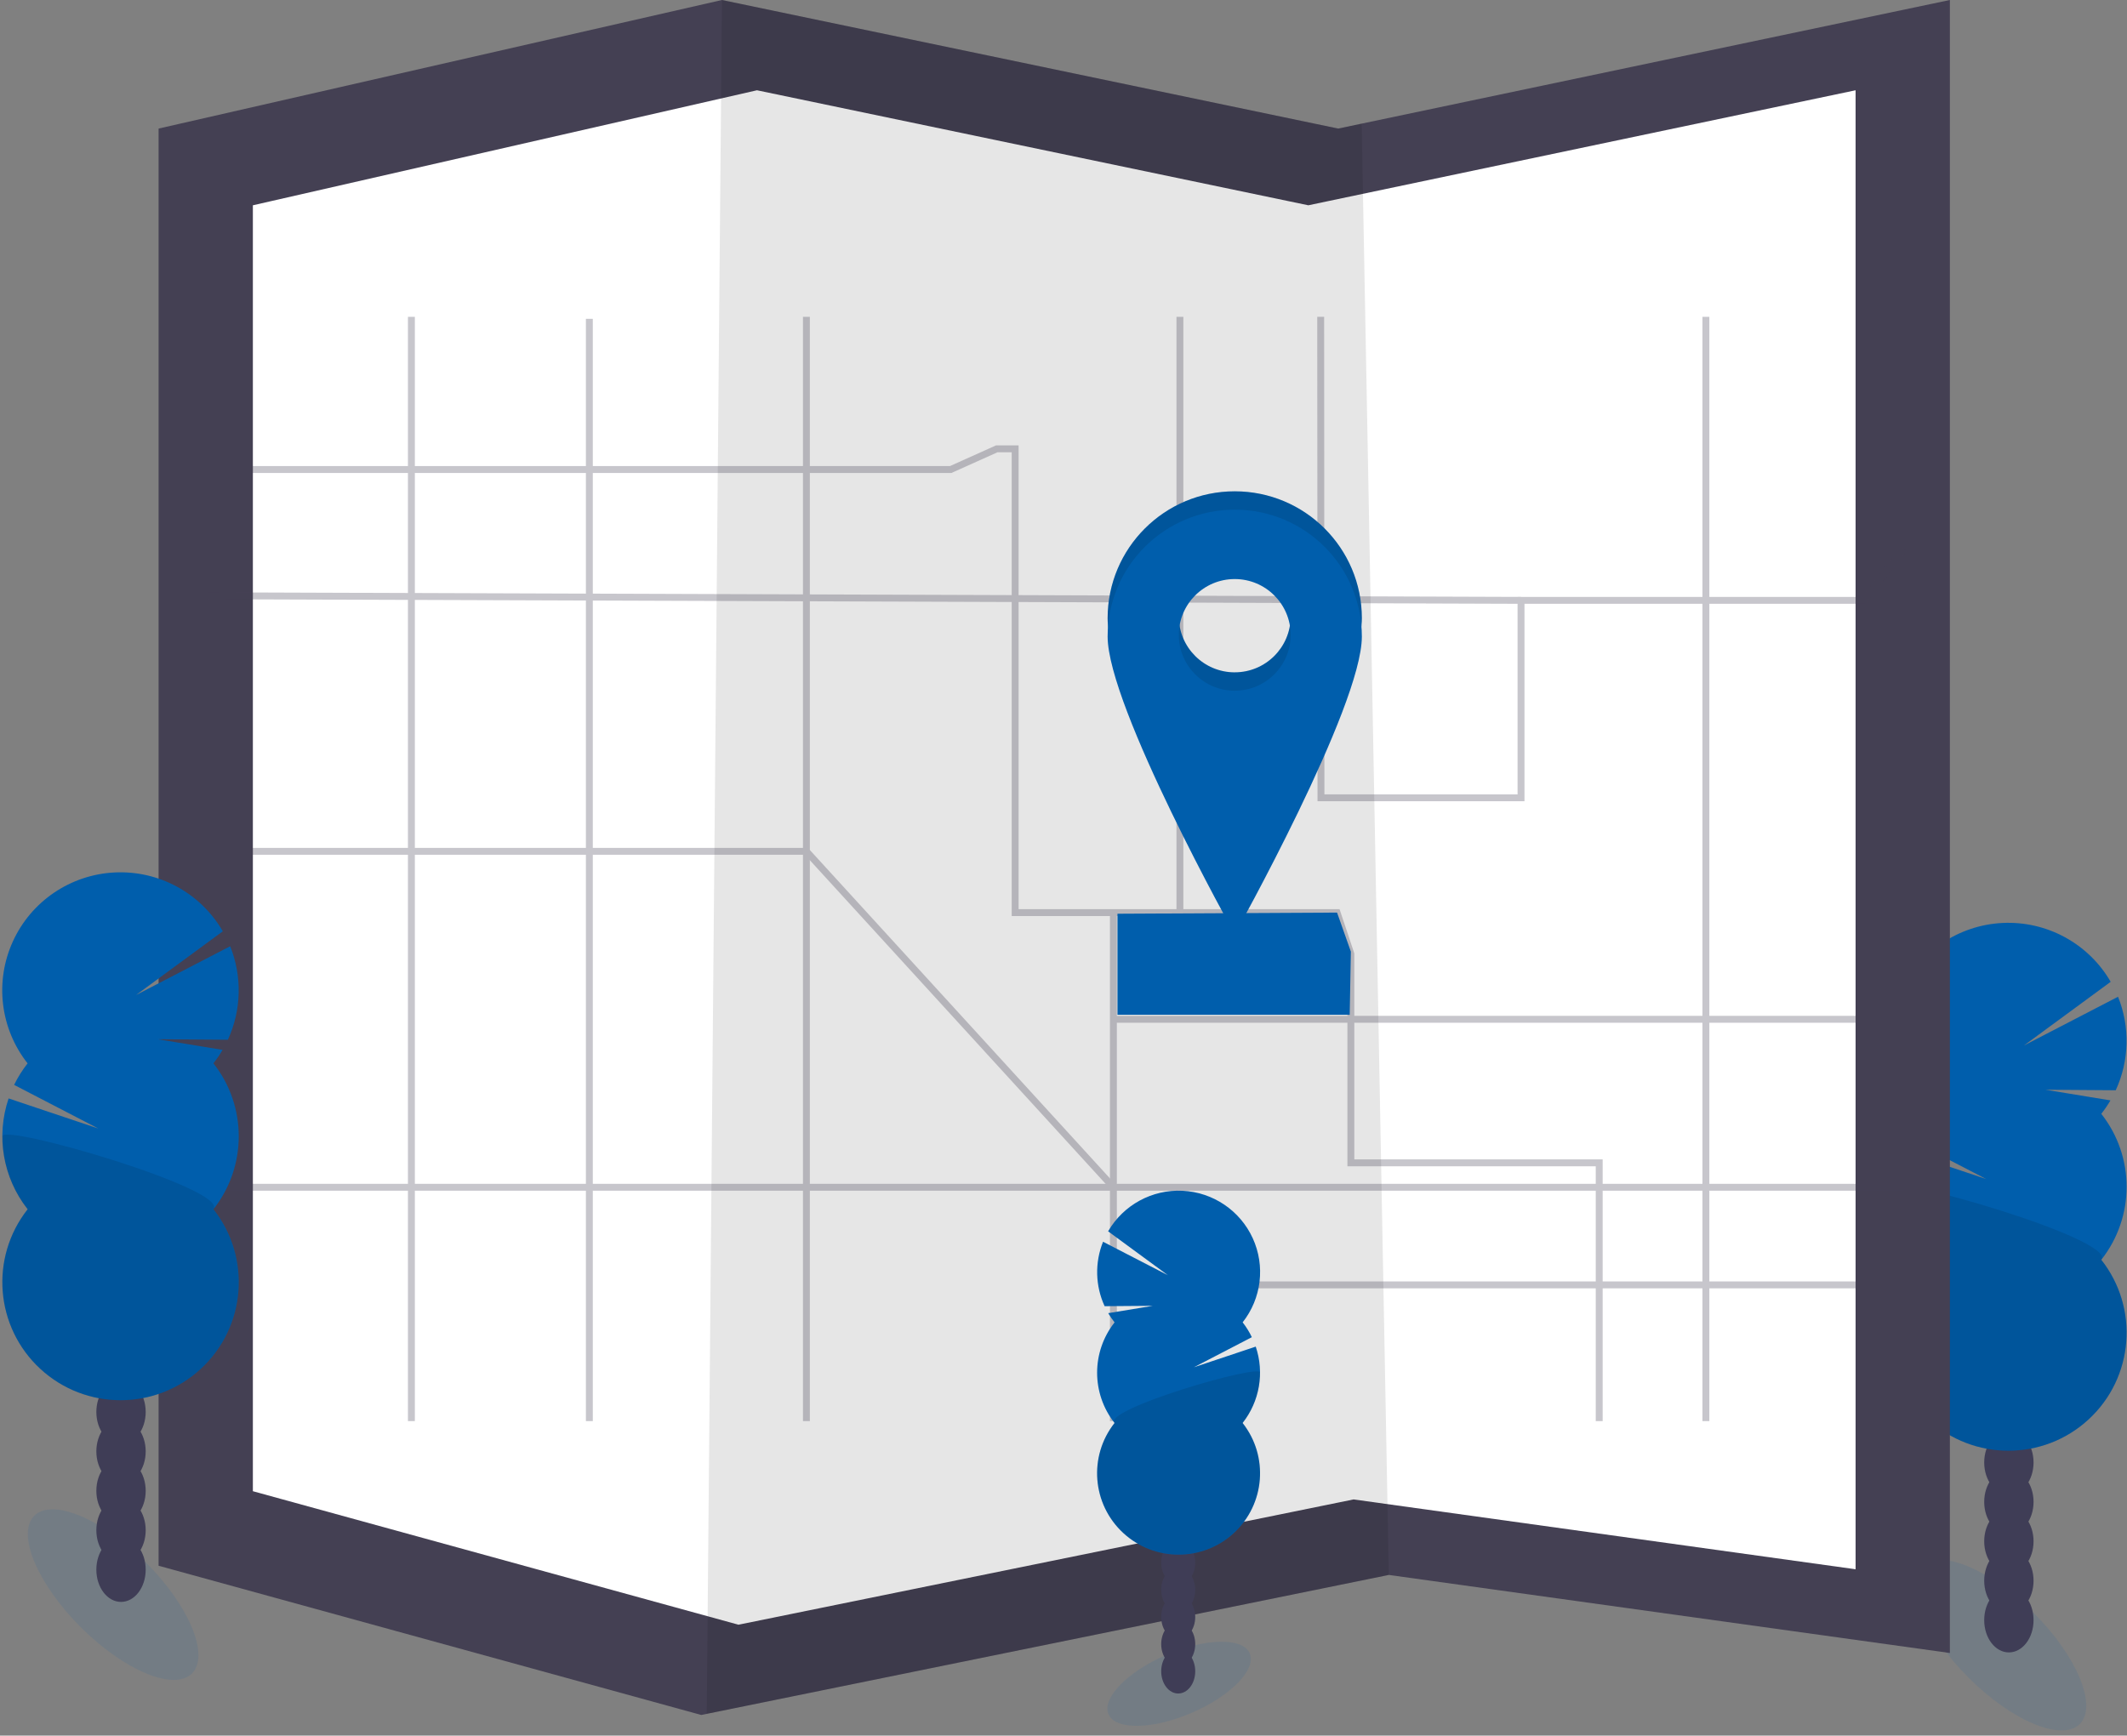 <?xml version="1.0" encoding="UTF-8"?> <svg xmlns="http://www.w3.org/2000/svg" xmlns:xlink="http://www.w3.org/1999/xlink" width="370px" height="302px" viewBox="0 0 370 302"><rect x="0" y="0" width="370" height="302" fill="#808080" stroke="none"/><!-- Generator: Sketch 52.6 (67491) - http://www.bohemiancoding.com/sketch --><title>undraw_map_1r69</title><desc>Created with Sketch.</desc><g id="Layout" stroke="none" stroke-width="1" fill="none" fill-rule="evenodd"><g id="contact" transform="translate(-1055, -1197)"><g id="undraw_map_1r69" transform="translate(1055, 1197)"><ellipse id="Oval" fill="#005EAC" opacity="0.1" transform="translate(348.078, 286.259) rotate(-45) translate(-348.078, -286.259) " cx="348.078" cy="286.259" rx="7.991" ry="19.399"></ellipse><ellipse id="Oval" fill="#3F3D56" cx="349.452" cy="281.911" rx="4.292" ry="5.613"></ellipse><ellipse id="Oval" fill="#3F3D56" cx="349.452" cy="275.052" rx="4.292" ry="5.613"></ellipse><ellipse id="Oval" fill="#3F3D56" cx="349.452" cy="268.193" rx="4.292" ry="5.613"></ellipse><ellipse id="Oval" fill="#3F3D56" cx="349.452" cy="261.334" rx="4.292" ry="5.613"></ellipse><ellipse id="Oval" fill="#3F3D56" cx="349.452" cy="254.475" rx="4.292" ry="5.613"></ellipse><ellipse id="Oval" fill="#3F3D56" cx="349.452" cy="247.616" rx="4.292" ry="5.613"></ellipse><ellipse id="Oval" fill="#3F3D56" cx="349.452" cy="240.757" rx="4.292" ry="5.613"></ellipse><path d="M365.52,193.819 C366.107,193.074 366.642,192.289 367.12,191.47 L355.84,189.62 L368.04,189.708 C370.405,184.569 370.55,178.686 368.44,173.437 L352.076,181.918 L367.16,170.837 C363.309,164.179 356.056,160.227 348.366,160.596 C340.676,160.966 333.836,165.594 330.643,172.59 C327.449,179.587 328.436,187.779 333.2,193.819 C332.286,194.978 331.5,196.233 330.856,197.562 L345.496,205.152 L329.896,199.919 C327.671,206.493 328.918,213.745 333.212,219.201 C326.582,227.619 327.544,239.712 335.421,246.979 C343.299,254.246 355.445,254.246 363.323,246.979 C371.2,239.712 372.162,227.619 365.532,219.201 C371.398,211.752 371.398,201.26 365.532,193.811 L365.52,193.819 Z" id="Path" fill="#005EAC"></path><path d="M328.8,206.514 C328.792,211.12 330.343,215.594 333.2,219.209 C326.57,227.627 327.532,239.72 335.409,246.987 C343.287,254.254 355.433,254.254 363.311,246.987 C371.188,239.72 372.15,227.627 365.52,219.209 C368.276,215.718 328.8,204.209 328.8,206.514 Z" id="Path" fill="#000000" opacity="0.1"></path><polygon id="Path" fill="#444053" points="339.188 0 339.188 287.624 241.588 274.042 122.944 298.214 121.988 298.41 27.588 272.444 27.588 22.371 125.588 0 232.788 22.371 236.864 21.512"></polygon><polygon id="Path" fill="#FFFFFF" points="322.788 15.707 322.788 273.055 235.464 260.903 129.308 282.531 128.452 282.702 43.988 259.473 43.988 35.721 131.676 15.707 227.588 35.721 231.236 34.954"></polygon><polygon id="Path" fill="#000000" opacity="0.1" points="241.588 274.042 122.944 298.214 125.588 0 232.788 22.371 236.864 21.512"></polygon><g id="Group" opacity="0.3" transform="translate(35.2, 55.128)" stroke="#444053" stroke-width="1.2"><polyline id="Path" points="194.54 0 194.588 83.691 229.388 83.691 229.388 49.336 288.988 49.336 295.988 40.371"></polyline><polyline id="Path" points="0.788 26.565 130.188 26.565 138.188 22.97 141.388 22.97 141.388 103.664 197.388 103.664 199.788 110.855 199.788 147.208 242.988 147.208 242.988 192.149"></polyline><path d="M158.48,192.149 L158.48,103.664" id="Path"></path><path d="M295.988,168.444 L158.48,168.444" id="Path"></path><path d="M261.548,0 L261.548,192.149" id="Path"></path><path d="M0.388,151.458 L295.988,151.458" id="Path"></path><path d="M36.364,192.149 L36.364,0" id="Path"></path><path d="M105.076,0 L105.076,192.149" id="Path"></path><path d="M0.788,48.537 L229.388,49.336" id="Path"></path><path d="M67.32,0.348 L67.32,192.149" id="Path"></path><polyline id="Path" points="0.388 93.006 105.076 93.006 158.48 151.458"></polyline><path d="M170.048,0 L170.048,103.664" id="Path"></path><path d="M158.48,122.232 L295.988,122.232" id="Path"></path></g><polygon id="Path" fill="#005EAC" points="234.788 176.569 194.388 176.569 194.388 158.992 232.588 158.792 234.988 165.584"></polygon><path d="M214.788,85.488 C202.576,85.488 192.676,95.375 192.676,107.571 C192.676,119.767 214.788,159.392 214.788,159.392 C214.788,159.392 236.9,119.783 236.9,107.571 C236.9,95.375 227,85.488 214.788,85.488 Z M214.788,116.991 C209.415,116.991 205.06,112.641 205.06,107.276 C205.06,101.91 209.415,97.56 214.788,97.56 C220.161,97.56 224.516,101.91 224.516,107.276 C224.514,112.64 220.159,116.987 214.788,116.987 L214.788,116.991 Z" id="Shape" fill="#005EAC" fill-rule="nonzero"></path><path d="M214.788,85.488 C202.576,85.488 192.676,95.375 192.676,107.571 C192.676,119.767 214.788,159.392 214.788,159.392 C214.788,159.392 236.9,119.783 236.9,107.571 C236.9,95.375 227,85.488 214.788,85.488 Z M214.788,116.991 C209.415,116.991 205.06,112.641 205.06,107.276 C205.06,101.91 209.415,97.56 214.788,97.56 C220.161,97.56 224.516,101.91 224.516,107.276 C224.514,112.64 220.159,116.987 214.788,116.987 L214.788,116.991 Z" id="Shape" fill="#000000" fill-rule="nonzero" opacity="0.1"></path><path d="M214.788,88.684 C202.576,88.684 192.676,98.571 192.676,110.767 C192.676,122.963 214.788,162.587 214.788,162.587 C214.788,162.587 236.9,122.979 236.9,110.767 C236.9,98.571 227,88.684 214.788,88.684 Z M214.788,120.187 C209.415,120.187 205.06,115.837 205.06,110.472 C205.06,105.106 209.415,100.756 214.788,100.756 C220.161,100.756 224.516,105.106 224.516,110.472 C224.514,115.836 220.159,120.183 214.788,120.183 L214.788,120.187 Z" id="Shape" fill="#005EAC" fill-rule="nonzero"></path><ellipse id="Oval" fill="#005EAC" opacity="0.1" transform="translate(205.113, 292.985) rotate(-23.3) translate(-205.113, -292.985) " cx="205.113" cy="292.985" rx="13.377" ry="5.506"></ellipse><ellipse id="Oval" fill="#3F3D56" cx="204.956" cy="290.808" rx="2.96" ry="3.867"></ellipse><ellipse id="Oval" fill="#3F3D56" cx="204.956" cy="286.078" rx="2.96" ry="3.867"></ellipse><ellipse id="Oval" fill="#3F3D56" cx="204.956" cy="281.352" rx="2.96" ry="3.867"></ellipse><ellipse id="Oval" fill="#3F3D56" cx="204.956" cy="276.626" rx="2.96" ry="3.867"></ellipse><ellipse id="Oval" fill="#3F3D56" cx="204.956" cy="271.897" rx="2.96" ry="3.867"></ellipse><ellipse id="Oval" fill="#3F3D56" cx="204.956" cy="267.171" rx="2.96" ry="3.867"></ellipse><ellipse id="Oval" fill="#3F3D56" cx="204.956" cy="262.445" rx="2.96" ry="3.867"></ellipse><path d="M193.88,230.091 C193.476,229.584 193.108,229.05 192.776,228.493 L200.552,227.215 L192.152,227.279 C190.524,223.737 190.426,219.682 191.88,216.066 L203.16,221.89 L192.76,214.252 C195.415,209.665 200.413,206.943 205.712,207.198 C211.011,207.453 215.724,210.642 217.924,215.463 C220.125,220.284 219.446,225.929 216.164,230.091 C216.788,230.892 217.325,231.757 217.764,232.672 L207.68,237.909 L218.44,234.314 C219.975,238.845 219.116,243.844 216.156,247.604 C220.727,253.406 220.065,261.743 214.635,266.752 C209.205,271.762 200.831,271.762 195.401,266.752 C189.971,261.743 189.309,253.406 193.88,247.604 C189.837,242.469 189.837,235.238 193.88,230.103 L193.88,230.091 Z" id="Path" fill="#005EAC"></path><path d="M219.188,238.828 C219.193,242.003 218.125,245.087 216.156,247.58 C220.727,253.382 220.065,261.719 214.635,266.728 C209.205,271.738 200.831,271.738 195.401,266.728 C189.971,261.719 189.309,253.382 193.88,247.58 C191.98,245.183 219.188,237.254 219.188,238.828 Z" id="Path" fill="#000000" opacity="0.1"></path><ellipse id="Oval" fill="#005EAC" opacity="0.1" transform="translate(19.678, 277.469) rotate(-45) translate(-19.678, -277.469) " cx="19.678" cy="277.469" rx="7.991" ry="19.399"></ellipse><ellipse id="Oval" fill="#3F3D56" cx="21.052" cy="273.123" rx="4.292" ry="5.613"></ellipse><ellipse id="Oval" fill="#3F3D56" cx="21.052" cy="266.264" rx="4.292" ry="5.613"></ellipse><ellipse id="Oval" fill="#3F3D56" cx="21.052" cy="259.405" rx="4.292" ry="5.613"></ellipse><ellipse id="Oval" fill="#3F3D56" cx="21.052" cy="252.546" rx="4.292" ry="5.613"></ellipse><ellipse id="Oval" fill="#3F3D56" cx="21.052" cy="245.687" rx="4.292" ry="5.613"></ellipse><ellipse id="Oval" fill="#3F3D56" cx="21.052" cy="238.828" rx="4.292" ry="5.613"></ellipse><ellipse id="Oval" fill="#3F3D56" cx="21.052" cy="231.969" rx="4.292" ry="5.613"></ellipse><path d="M37.12,185.03 C37.707,184.285 38.242,183.5 38.72,182.681 L27.44,180.832 L39.64,180.92 C42.005,175.781 42.15,169.897 40.04,164.649 L23.676,173.13 L38.76,162.048 C34.909,155.39 27.656,151.439 19.966,151.808 C12.276,152.177 5.436,156.806 2.243,163.802 C-0.951,170.798 0.036,178.99 4.8,185.03 C3.886,186.19 3.1,187.445 2.456,188.773 L17.096,196.363 L1.496,191.13 C-0.729,197.705 0.518,204.957 4.812,210.413 C-1.818,218.831 -0.856,230.923 7.021,238.19 C14.899,245.457 27.045,245.457 34.923,238.19 C42.8,230.923 43.762,218.831 37.132,210.413 C42.998,202.963 42.998,192.472 37.132,185.022 L37.12,185.03 Z" id="Path" fill="#005EAC"></path><path d="M0.4,197.726 C0.392,202.332 1.943,206.805 4.8,210.421 C-1.83,218.839 -0.868,230.931 7.009,238.198 C14.887,245.465 27.033,245.465 34.911,238.198 C42.788,230.931 43.75,218.839 37.12,210.421 C39.876,206.93 0.4,195.421 0.4,197.726 Z" id="Path" fill="#000000" opacity="0.1"></path></g></g></g></svg> 